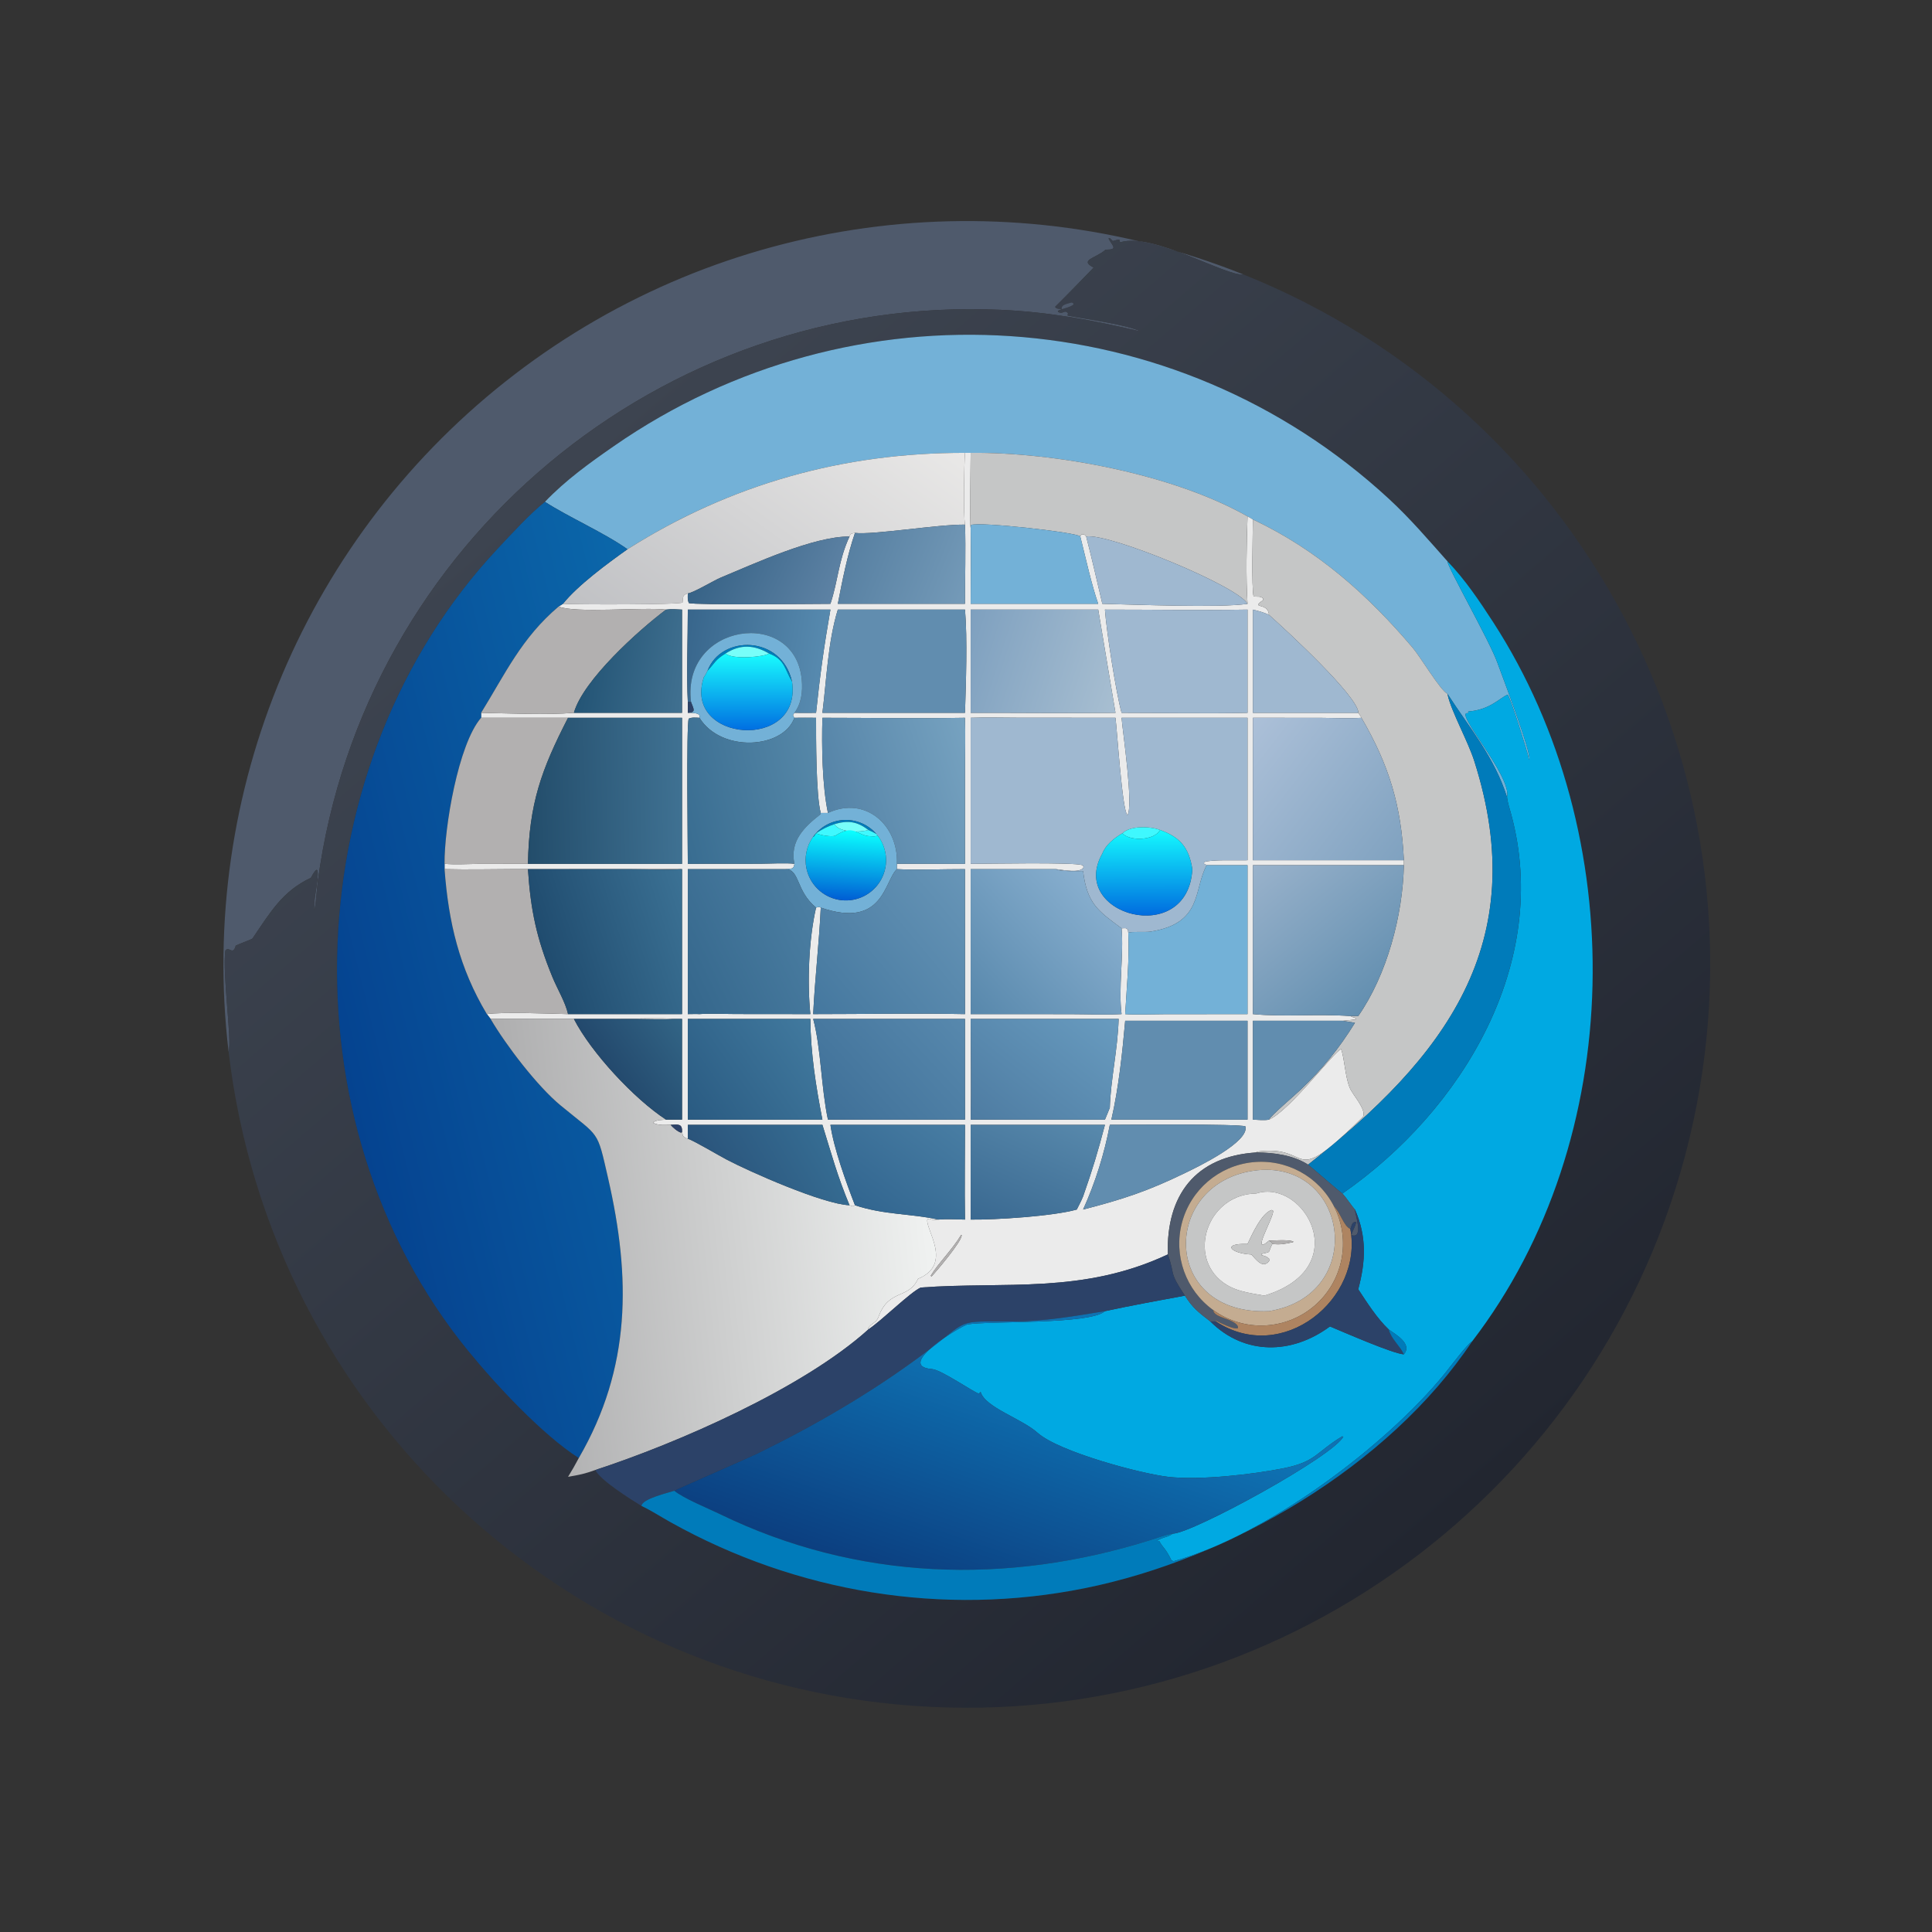 <?xml version="1.0" encoding="utf-8" ?><svg xmlns="http://www.w3.org/2000/svg" xmlns:xlink="http://www.w3.org/1999/xlink" width="1024" height="1024" viewBox="0 0 1024 1024"><rect x="0" y="0" width="1024" height="1024" fill="#333333" stroke="none"/><path fill="#4F5A6C" transform="scale(2 2)" d="M329.479 72.719C325.056 73.339 305.56 61.556 296.91 64.2L296.69 64.008L296.663 63.507C295.86 63.584 295.664 63.661 294.903 63.88L294.141 63.124L293.75 63.186C294.863 65.272 296.401 66.162 292.992 66.165C290.494 68.447 285.832 68.858 289.835 70.905C289.815 70.983 280.735 80.27 279.62 81.307C279.913 81.938 280.872 81.811 281.535 81.874L280.34 82.379L280.437 82.683C281.95 83.358 281.926 81.954 283.023 82.947L282.932 83.618C286.914 84.408 298.875 86.052 302.235 87.834C289.607 84.858 278.122 82.678 265.12 82.101C175.269 78.113 96.359 143.899 84.24 233.404C83.969 235.41 83.755 239.572 83.292 241.224C82.986 238.168 84.516 233.427 84.151 230.697L83.869 230.5C83.196 230.947 82.434 232.597 82.392 232.617C74.878 236.165 71.719 241.624 66.91 248.707C66.769 248.916 63.351 250.151 62.487 250.586C61.684 253.409 60.734 250.61 59.722 251.911C58.859 257.916 61.526 275.867 60.577 278.705C52.416 209.679 81.235 141.461 136.413 99.194C191.591 56.926 264.96 46.865 329.479 72.719Z"/><defs><linearGradient id="gradient_0" gradientUnits="userSpaceOnUse" x1="383.875" y1="404.607" x2="143.798" y2="124.708"><stop offset="0" stop-color="#222630"/><stop offset="1" stop-color="#3D4450"/></linearGradient></defs><path fill="url(#gradient_0)" transform="scale(2 2)" d="M60.577 278.705C61.526 275.867 58.859 257.916 59.722 251.911C60.734 250.61 61.684 253.409 62.487 250.586C63.351 250.151 66.769 248.916 66.91 248.707C71.719 241.624 74.878 236.165 82.392 232.617C82.434 232.597 83.196 230.947 83.869 230.5L84.151 230.697C84.516 233.427 82.986 238.168 83.292 241.224C83.755 239.572 83.969 235.41 84.24 233.404C96.359 143.899 175.269 78.113 265.12 82.101C278.122 82.678 289.607 84.858 302.235 87.834C298.875 86.052 286.914 84.408 282.932 83.618L283.023 82.947C281.926 81.954 281.95 83.358 280.437 82.683L280.34 82.379L281.535 81.874C280.872 81.811 279.913 81.938 279.62 81.307C280.735 80.27 289.815 70.983 289.835 70.905C285.832 68.858 290.494 68.447 292.992 66.165C296.401 66.162 294.863 65.272 293.75 63.186L294.141 63.124L294.903 63.88C295.664 63.661 295.86 63.584 296.663 63.507L296.69 64.008L296.91 64.2C305.56 61.556 325.056 73.339 329.479 72.719C418.79 108.506 469.182 203.573 448.669 297.575C428.156 391.577 342.74 457.008 246.639 452.335C150.539 447.663 71.874 374.254 60.577 278.705ZM144.412 132.99C140.452 136.112 135.48 141.575 132.008 145.271C78.632 202.101 74.559 297.258 123.977 357.878C131.34 366.91 143.673 380.185 153.384 386.399C152.439 388.198 151.602 389.643 150.538 391.377C153.678 390.824 154.789 390.624 157.765 389.564C158.951 392.219 167.281 397.431 170 399.088C172.369 400.182 175.451 402.15 177.79 403.453C211.178 422.054 249.91 428.469 287.527 420.881C325.942 413.132 367.974 388.702 390.139 355.459C431.294 301.806 432.16 221.212 395.727 164.913C392.16 159.402 388.175 153.464 383.585 148.745C378.463 142.991 373.763 137.451 368.068 132.194C311.282 79.772 225.964 74.327 162.765 118.167C156.24 122.693 149.923 127.222 144.412 132.99ZM283.984 80.165C283.026 80.471 281.069 80.697 281.396 81.933C281.907 81.774 285.893 80.774 283.984 80.165Z"/><path fill="#4F5A6C" transform="scale(2 2)" d="M281.396 81.933C281.069 80.697 283.026 80.471 283.984 80.165C285.893 80.774 281.907 81.774 281.396 81.933Z"/><path fill="#73B1D7" transform="scale(2 2)" d="M255.736 120.01C223.375 119.964 193.576 128.314 166.287 145.554C160.281 141.268 150.599 136.996 144.412 132.99C149.923 127.222 156.24 122.693 162.765 118.167C225.964 74.327 311.282 79.772 368.068 132.194C373.763 137.451 378.463 142.991 383.585 148.745C383.534 150.158 394.713 169.752 396.796 175.548C397.657 177.946 406.227 200.322 405.229 201.372L405.152 201.011C404.697 198.929 400.581 185.758 399.572 184.095C397.534 184.838 394.979 188.119 389.102 188.556L389.077 189.029C384.873 188.1 400.784 205.759 399.381 211.27C396.075 200.762 389.432 192.881 383.585 183.873C381.723 182.991 376.422 174.086 374.424 171.73C362.378 157.52 349.049 145.696 332.031 137.665L330.609 136.85C310.853 125.611 279.384 119.792 257.236 120.01L255.736 120.01Z"/><defs><linearGradient id="gradient_1" gradientUnits="userSpaceOnUse" x1="179.767" y1="180.538" x2="233.75" y2="105.053"><stop offset="0" stop-color="#C0C1C4"/><stop offset="1" stop-color="#E9E8E7"/></linearGradient></defs><path fill="url(#gradient_1)" transform="scale(2 2)" d="M166.287 145.554C193.576 128.314 223.375 119.964 255.736 120.01C255.49 122.949 255.288 136.639 255.736 139.029C248.297 138.964 231.447 141.804 226.576 141.23C225.781 141.401 225.38 141.292 225.129 142.179C215.558 142.122 199.921 149.379 191.001 153.068C189.191 153.816 183.796 157.085 182.28 157.26C180.809 157.692 181.06 158.164 180.883 159.681C179.918 160.277 152.316 160.241 149.183 160.021C153.161 155.063 161.063 149.262 166.287 145.554Z"/><path fill="#EBEBEB" transform="scale(2 2)" d="M255.736 120.01L257.236 120.01C257.234 121.897 256.986 139.248 257.236 139.949C257.332 146.58 257.25 153.378 257.236 160.021L291.039 160.021C289.296 155.092 287.627 147.479 286.288 142.179L286.613 141.62C287.195 141.565 287.446 141.599 287.853 142.179C289.379 148.076 290.738 154.086 292.131 160.021C299.94 160.19 323.458 161.135 330.609 160.021C330.154 153.113 330.363 143.724 330.609 136.85L332.031 137.665C332.021 140.904 331.621 155.92 332.225 158.086C333.483 158.18 334.005 157.939 334.76 158.602L334.711 159.055C331.188 161.502 336.088 159.478 336.287 162.931C334.748 162.225 333.665 161.981 332.031 161.552L332.031 188.907L359.948 188.907C360.294 189.386 360.543 189.682 360.791 190.218C357.859 190.442 353.244 190.252 350.156 190.234L332.031 190.218L332.031 227.97L372.041 227.97L372.041 229.283L332.031 229.283L332.031 268.75C340.015 269.54 349.185 268.632 357.848 269.267C358.335 269.524 358.542 269.611 359.086 269.695L359.369 270.046L359.081 269.968L359.343 270.142C358.112 270.298 357.006 270.433 355.761 270.52L332.031 270.52L332.031 296.719C333.297 296.777 335.09 296.943 336.287 296.719C341.817 294.332 353.534 278.659 355.413 278.015C356.351 280.723 356.429 285.045 357.656 288.192C358.415 290.141 362.224 294.051 361.207 295.972C340.963 315.85 348.575 303.102 333.106 305.2L332.9 305.418C316.736 306.452 309.035 316.802 309.485 332.433C286.886 343.028 266.49 339.549 244.012 341.21C241.166 342.488 233.827 349.845 230.115 352.321L230.119 351.977C230.86 350.592 232.211 350.668 232.802 349.014C235.492 341.487 240.789 344.408 243.277 338.904C252.755 335.017 245.071 325.621 245.766 323.112L246.267 322.964C247.298 323.372 247.51 323.327 248.618 323.201C250.81 323.009 253.499 323.148 255.736 323.201C255.599 314.972 255.734 306.349 255.736 298.087L220.071 298.087C220.919 304.214 224.298 313.543 226.576 319.401C225.827 319.827 226.261 319.706 225.129 319.401C221.817 311.367 220.506 306.323 217.947 298.087L182.28 298.087L182.28 301.765C181.053 301.38 180.96 301.17 180.749 300.003C180.861 297.7 179.715 298.01 177.745 298.087C176.037 298.109 174.744 298.296 173.194 297.632L173.225 297.317C174.256 296.765 175.317 296.81 176.511 296.719L180.749 296.719L180.749 270.02L178.708 270.02C175.395 269.73 166.196 270.007 162.551 270.016L130.004 270.02L129.025 268.75C132.96 268.13 146.214 268.635 150.538 268.75L180.749 268.75L180.749 230.33C179.944 230.187 176.371 230.296 175.263 230.307L136.607 230.314C130.547 230.332 123.817 230.489 117.812 230.33L117.812 228.922C120.788 229.168 123.56 228.967 126.538 228.943L139.911 228.922L180.749 228.922L180.749 190.218L150.538 190.218L127.495 190.218L127.495 188.907C134.883 189.03 144.849 189.513 152.082 188.907L180.749 188.907L180.749 161.552C179.334 161.477 177.909 161.344 176.511 161.552C170.322 160.844 152.207 162.583 148.065 160.722L149.183 160.021C152.316 160.241 179.918 160.277 180.883 159.681C181.06 158.164 180.809 157.692 182.28 157.26C182.267 158.282 182.167 158.882 182.532 159.807C184.091 160.405 215.633 160.02 220.071 160.021C222.169 153.693 222.146 148.653 225.129 142.179C225.38 141.292 225.781 141.401 226.576 141.23C224.519 147.231 223.245 153.801 222.031 160.021L255.736 160.021C255.715 153.317 255.97 145.641 255.736 139.029C255.288 136.639 255.49 122.949 255.736 120.01ZM182.28 161.552C182.285 168.934 181.896 179.014 182.28 186.041C182.286 186.987 182.309 187.965 182.28 188.907C183.115 188.934 185.882 188.741 185.36 190.218C184.367 190.185 183.394 190.039 182.513 190.448C181.856 192.449 182.283 224.675 182.28 228.922L201.408 228.903C203.789 228.894 208.465 228.639 210.536 228.922C210.347 230.508 209.587 230.149 208.171 230.33L182.28 230.33L182.28 268.75C183.068 268.748 184.637 268.694 185.36 268.75C187.295 268.562 192.767 268.727 194.978 268.73L214.75 268.75C213.899 260.195 214.331 248.968 216.268 240.524C217.173 240.34 216.818 240.238 217.513 240.524C217.096 249.723 215.962 259.186 215.5 268.75C228.64 268.754 242.664 268.483 255.736 268.75L255.736 230.33C250.141 230.306 243.103 230.618 237.696 230.33L237.696 230.33C237.648 229.923 237.686 229.348 237.696 228.922L255.736 228.922L255.738 203.732C255.743 199.247 255.877 194.683 255.736 190.218C243.381 190.434 230.357 190.22 217.947 190.218C217.721 197.657 217.896 208.23 219.413 215.441L217.513 215.441C216.233 210.904 216.259 195.375 216.268 190.218C214.341 190.197 212.463 190.187 210.536 190.218C210.215 189.804 210.316 189.953 210.146 189.437L210.536 188.907C212.437 188.948 214.365 188.919 216.268 188.907C217.28 179.09 218.381 171.235 220.071 161.552L182.28 161.552ZM319.78 229.283L319.042 228.857L319.12 228.475C320.814 227.722 328.154 228.072 330.609 227.97L330.609 190.218L297.229 190.218C297.48 193.61 300.48 213.799 298.761 216.026C297.39 214.685 296.03 193.322 295.614 190.218L270.104 190.204C266.049 190.202 261.228 190.067 257.236 190.218L257.236 228.922C261.287 228.921 284.418 228.458 286.84 229.268L287.169 229.724C286.612 231.604 281.407 230.456 279.811 230.33L257.236 230.33L257.236 268.75L283.535 268.761C288.114 268.77 292.674 268.985 297.229 268.75C296.348 262.047 297.841 252.899 297.229 246.013C298.346 246.004 298.252 245.813 298.9 246.359L299.004 247.183C299.331 254.346 298.589 261.623 298.184 268.75C300.211 268.955 306.298 268.771 308.635 268.768L330.609 268.75L330.609 229.283L319.78 229.283ZM222.031 161.552C219.385 170.171 219.053 180.054 217.947 188.907L251.937 188.907L255.736 188.907C255.976 181.079 256.404 169.267 255.736 161.552L222.031 161.552ZM257.236 161.552L257.236 188.907C270 188.875 282.87 189.037 295.614 188.907L291.039 161.552L257.236 161.552ZM292.822 161.552C293.21 167.218 295.757 183.612 297.229 188.907C308.134 188.918 319.763 189.125 330.609 188.907L330.609 161.552C318.233 161.754 305.254 161.55 292.822 161.552ZM182.28 270.02L182.28 296.719L217.947 296.719C216.211 287.837 214.826 279.092 214.75 270.02L182.28 270.02ZM215.5 270.02C217.587 277.746 217.595 288.166 219.413 296.719L255.736 296.719L255.736 270.02L215.5 270.02ZM257.236 270.02C257.239 278.776 257.399 288.006 257.236 296.719L292.822 296.719C293.253 295.675 293.712 294.606 294.115 293.553C294.325 286.114 296.212 278.205 296.453 270.02L257.236 270.02ZM298.184 270.52C297.434 279.073 296.44 288.361 294.523 296.719L327.313 296.719L330.609 296.719L330.609 270.52L298.184 270.52ZM257.236 298.087L257.236 323.201C263.737 323.294 279.117 322.307 285.36 320.539C285.917 319.43 286.571 318.209 287.03 317.068C289.509 310.013 290.922 305.336 292.822 298.087L257.236 298.087ZM294.115 298.087C292.728 305.583 290.198 313.599 287.03 320.539C297.573 317.838 304.216 315.636 314.017 310.875C317.437 309.223 331.12 302.633 330.054 298.508C328.667 297.79 297.997 298.086 294.115 298.087ZM254.731 327.229C252.35 331.196 248.508 334.939 246.647 338.096L246.864 338.286C248.417 336.613 254.742 329.146 254.866 327.385L254.731 327.229Z"/><path fill="#C5C6C6" transform="scale(2 2)" d="M257.236 120.01C279.384 119.792 310.853 125.611 330.609 136.85C330.363 143.724 330.154 153.113 330.609 160.021C328.069 155.318 293.846 141.21 287.853 142.179C287.446 141.599 287.195 141.565 286.613 141.62L286.288 142.179C285.784 141.132 259.298 138.155 257.278 139.147L257.236 139.949C256.986 139.248 257.234 121.897 257.236 120.01Z"/><defs><linearGradient id="gradient_2" gradientUnits="userSpaceOnUse" x1="88.827" y1="274.183" x2="190.527" y2="249.211"><stop offset="0" stop-color="#054390"/><stop offset="1" stop-color="#0B67AA"/></linearGradient></defs><path fill="url(#gradient_2)" transform="scale(2 2)" d="M153.384 386.399C143.673 380.185 131.34 366.91 123.977 357.878C74.559 297.258 78.632 202.101 132.008 145.271C135.48 141.575 140.452 136.112 144.412 132.99C150.599 136.996 160.281 141.268 166.287 145.554C161.063 149.262 153.161 155.063 149.183 160.021L148.065 160.722C138.233 169.009 133.834 178.666 127.495 188.907L127.495 190.218C121.411 197.237 117.71 219.527 117.812 228.922L117.812 230.33C118.858 244.384 121.707 256.518 129.025 268.75L130.004 270.02C134.12 277.031 142.36 287.822 148.536 292.926C159.038 301.604 158.153 299.151 161.149 312.225C167.174 338.514 167.328 362.371 153.384 386.399Z"/><path fill="#C5C6C6" transform="scale(2 2)" d="M332.031 137.665C349.049 145.696 362.378 157.52 374.424 171.73C376.422 174.086 381.723 182.991 383.585 183.873L383.666 184.237C384.713 188.75 388.995 196.351 390.695 201.672C406.188 250.167 382.693 280.366 346.654 308.64C342.699 306.096 337.479 305.437 332.9 305.418L333.106 305.2C348.575 303.102 340.963 315.85 361.207 295.972C362.224 294.051 358.415 290.141 357.656 288.192C356.429 285.045 356.351 280.723 355.413 278.015C353.534 278.659 341.817 294.332 336.287 296.719C336.852 295.593 343.11 290.29 344.566 288.901C350.494 283.242 354.778 277.998 359.082 271.05C357.976 270.856 356.871 270.69 355.761 270.52C357.006 270.433 358.112 270.298 359.343 270.142L359.081 269.968L359.369 270.046L359.086 269.695C358.542 269.611 358.335 269.524 357.848 269.267C358.184 269.208 359.527 269.259 359.948 269.267C367.617 258.245 371.739 242.558 372.041 229.283L372.041 227.97C371.351 213.451 368.107 202.729 360.791 190.218C360.543 189.682 360.294 189.386 359.948 188.907L359.989 188.824C359.693 184.395 341.248 167.337 336.287 162.931C336.088 159.478 331.188 161.502 334.711 159.055L334.76 158.602C334.005 157.939 333.483 158.18 332.225 158.086C331.621 155.92 332.021 140.904 332.031 137.665Z"/><defs><linearGradient id="gradient_3" gradientUnits="userSpaceOnUse" x1="225.647" y1="144.13" x2="256.378" y2="156.432"><stop offset="0" stop-color="#5780A2"/><stop offset="1" stop-color="#749AB8"/></linearGradient></defs><path fill="url(#gradient_3)" transform="scale(2 2)" d="M226.576 141.23C231.447 141.804 248.297 138.964 255.736 139.029C255.97 145.641 255.715 153.317 255.736 160.021L222.031 160.021C223.245 153.801 224.519 147.231 226.576 141.23Z"/><path fill="#73B1D7" transform="scale(2 2)" d="M257.236 139.949L257.278 139.147C259.298 138.155 285.784 141.132 286.288 142.179C287.627 147.479 289.296 155.092 291.039 160.021L257.236 160.021C257.25 153.378 257.332 146.58 257.236 139.949Z"/><defs><linearGradient id="gradient_4" gradientUnits="userSpaceOnUse" x1="189.274" y1="144.124" x2="220.064" y2="158.866"><stop offset="0" stop-color="#376387"/><stop offset="1" stop-color="#5D82A4"/></linearGradient></defs><path fill="url(#gradient_4)" transform="scale(2 2)" d="M182.28 157.26C183.796 157.085 189.191 153.816 191.001 153.068C199.921 149.379 215.558 142.122 225.129 142.179C222.146 148.653 222.169 153.693 220.071 160.021C215.633 160.02 184.091 160.405 182.532 159.807C182.167 158.882 182.267 158.282 182.28 157.26Z"/><path fill="#9FB8D0" transform="scale(2 2)" d="M287.853 142.179C293.846 141.21 328.069 155.318 330.609 160.021C323.458 161.135 299.94 160.19 292.131 160.021C290.738 154.086 289.379 148.076 287.853 142.179Z"/><path fill="#00A9E2" transform="scale(2 2)" d="M383.585 148.745C388.175 153.464 392.16 159.402 395.727 164.913C432.16 221.212 431.294 301.806 390.139 355.459C388.747 356.282 384.085 362.539 382.736 364.189C367.131 383.274 335.669 406.915 311.033 413.734L310.463 413.544C308.857 410.168 308.065 410.093 307.213 408.396L306.609 408.346C308.018 407.343 309.55 407.408 310.786 406.434C316.045 406.346 353.695 385.748 356.041 380.642L355.862 380.876L355.754 380.616C348.703 384.857 348.806 387.355 340.258 389.083C332.153 390.722 318.012 392.345 309.599 391.381C302.424 390.559 280.769 384.811 274.995 379.73C270.775 375.925 261.022 372.984 259.868 368.848L259.439 369.344C257.874 368.884 249.448 363.004 247.02 362.822C236.824 362.057 254.969 351.216 256.439 350.974C262.329 350.003 288.931 351.06 292.822 347.47C299.465 346.032 307.301 344.595 314.017 343.358C316.097 346.672 317.626 347.772 320.74 350.191C329.841 359.246 342.381 358.976 352.451 351.521C356.086 353.029 369.169 358.765 372.041 358.91C374.347 356.193 370.038 353.74 368.024 352.321C364.925 349.38 362.274 345.198 359.948 341.666C361.92 334.292 362.236 327.737 359.082 320.539C358.299 319.725 356.918 317.567 355.761 316.297C387.516 294.253 411.095 255.154 400.491 215.838C400.127 214.489 399.5 212.592 399.381 211.27C400.784 205.759 384.873 188.1 389.077 189.029L389.102 188.556C394.979 188.119 397.534 184.838 399.572 184.095C400.581 185.758 404.697 198.929 405.152 201.011L405.229 201.372C406.227 200.322 397.657 177.946 396.796 175.548C394.713 169.752 383.534 150.158 383.585 148.745Z"/><path fill="#B2B0B0" transform="scale(2 2)" d="M127.495 188.907C133.834 178.666 138.233 169.009 148.065 160.722C152.207 162.583 170.322 160.844 176.511 161.552C169.296 166.943 154.521 180.228 152.082 188.907C144.849 189.513 134.883 189.03 127.495 188.907Z"/><defs><linearGradient id="gradient_5" gradientUnits="userSpaceOnUse" x1="154.619" y1="173.153" x2="181.94" y2="177.587"><stop offset="0" stop-color="#235475"/><stop offset="1" stop-color="#407090"/></linearGradient></defs><path fill="url(#gradient_5)" transform="scale(2 2)" d="M176.511 161.552C177.909 161.344 179.334 161.477 180.749 161.552L180.749 188.907L152.082 188.907C154.521 180.228 169.296 166.943 176.511 161.552Z"/><path fill="#9FB8D0" transform="scale(2 2)" d="M332.031 161.552C333.665 161.981 334.748 162.225 336.287 162.931C341.248 167.337 359.693 184.395 359.989 188.824L359.948 188.907L332.031 188.907L332.031 161.552Z"/><defs><linearGradient id="gradient_6" gradientUnits="userSpaceOnUse" x1="181.259" y1="169.32" x2="218.067" y2="175.56"><stop offset="0" stop-color="#38668C"/><stop offset="1" stop-color="#578AAF"/></linearGradient></defs><path fill="url(#gradient_6)" transform="scale(2 2)" d="M183.133 186.041L182.28 186.041C181.896 179.014 182.285 168.934 182.28 161.552L220.071 161.552C218.381 171.235 217.28 179.09 216.268 188.907C214.365 188.919 212.437 188.948 210.536 188.907C212.396 186.391 212.754 183.239 212.482 180.178C210.757 160.854 180.514 165.098 183.133 186.041Z"/><path fill="#618DAF" transform="scale(2 2)" d="M217.947 188.907C219.053 180.054 219.385 170.171 222.031 161.552L255.736 161.552C256.404 169.267 255.976 181.079 255.736 188.907L251.937 188.907L217.947 188.907Z"/><defs><linearGradient id="gradient_7" gradientUnits="userSpaceOnUse" x1="255.249" y1="169.063" x2="296.432" y2="182.19"><stop offset="0" stop-color="#7EA0BF"/><stop offset="1" stop-color="#A7BED1"/></linearGradient></defs><path fill="url(#gradient_7)" transform="scale(2 2)" d="M257.236 188.907L257.236 161.552L291.039 161.552L295.614 188.907C282.87 189.037 270 188.875 257.236 188.907Z"/><path fill="#9FB8D0" transform="scale(2 2)" d="M297.229 188.907C295.757 183.612 293.21 167.218 292.822 161.552C305.254 161.55 318.233 161.754 330.609 161.552L330.609 188.907C319.763 189.125 308.134 188.918 297.229 188.907Z"/><path fill="#73B1D7" transform="scale(2 2)" d="M183.133 186.041C180.514 165.098 210.757 160.854 212.482 180.178C212.754 183.239 212.396 186.391 210.536 188.907L210.146 189.437C210.316 189.953 210.215 189.804 210.536 190.218C207.532 198.473 191.136 199.523 185.36 190.218C185.882 188.741 183.115 188.934 182.28 188.907C184.61 188.777 183.776 187.876 183.133 186.041ZM209.896 180.632C207.135 168.267 191.093 168.171 187.499 177.768C187.206 178.326 186.928 178.946 186.544 179.427C180.732 196.709 212.643 199.2 209.896 180.632L209.896 180.632Z"/><path fill="#007BBA" transform="scale(2 2)" d="M203.804 173.201C199.9 170.894 196.216 170.646 192.274 173.201C189.416 174.938 189.525 175.681 187.499 177.768C191.093 168.171 207.135 168.267 209.896 180.632C207.932 177.427 208.023 174.76 203.804 173.201Z"/><path fill="#78FEF9" transform="scale(2 2)" d="M192.274 173.201C196.216 170.646 199.9 170.894 203.804 173.201C202.39 174.107 194.167 174.87 192.274 173.201Z"/><defs><linearGradient id="gradient_8" gradientUnits="userSpaceOnUse" x1="197.844" y1="193.755" x2="197.9" y2="172.734"><stop offset="0" stop-color="#006DE1"/><stop offset="1" stop-color="#19FFFF"/></linearGradient></defs><path fill="url(#gradient_8)" transform="scale(2 2)" d="M203.804 173.201C208.023 174.76 207.932 177.427 209.896 180.632L209.896 180.632C212.643 199.2 180.732 196.709 186.544 179.427C186.928 178.946 187.206 178.326 187.499 177.768C189.525 175.681 189.416 174.938 192.274 173.201C194.167 174.87 202.39 174.107 203.804 173.201Z"/><path fill="#007BBA" transform="scale(2 2)" d="M383.585 183.873C389.432 192.881 396.075 200.762 399.381 211.27C399.5 212.592 400.127 214.489 400.491 215.838C411.095 255.154 387.516 294.253 355.761 316.297C354.983 315.819 348.306 309.938 346.654 308.64C382.693 280.366 406.188 250.167 390.695 201.672C388.995 196.351 384.713 188.75 383.666 184.237L383.585 183.873Z"/><path fill="#2C4268" transform="scale(2 2)" d="M182.28 186.041L183.133 186.041C183.776 187.876 184.61 188.777 182.28 188.907C182.309 187.965 182.286 186.987 182.28 186.041Z"/><path fill="#B2B0B0" transform="scale(2 2)" d="M117.812 228.922C117.71 219.527 121.411 197.237 127.495 190.218L150.538 190.218C143.483 203.937 140.199 212.944 139.911 228.922L126.538 228.943C123.56 228.967 120.788 229.168 117.812 228.922Z"/><path fill="#9FB8D0" transform="scale(2 2)" d="M330.609 227.97C328.154 228.072 320.814 227.722 319.12 228.475L319.042 228.857L319.78 229.283C316.242 235.846 318.8 244.698 304.886 246.89C303.507 247.107 299.948 246.796 299.004 247.183L298.9 246.359C298.252 245.813 298.346 246.004 297.229 246.013C291.026 241.398 288.065 239.48 287.03 230.834C285.577 230.848 280.763 231.013 279.811 230.33C281.407 230.456 286.612 231.604 287.169 229.724L286.84 229.268C284.418 228.458 261.287 228.921 257.236 228.922L257.236 190.218C261.228 190.067 266.049 190.202 270.104 190.204L295.614 190.218C296.03 193.322 297.39 214.685 298.761 216.026C300.48 213.799 297.48 193.61 297.229 190.218L330.609 190.218L330.609 227.97ZM307.435 219.95C304.812 218.944 299.523 218.758 297.444 220.834C295.363 222.008 292.992 223.92 292.131 226.2C282.922 242.483 314.884 251.256 315.98 230.33C315.093 224.676 312.79 221.869 307.435 219.95Z"/><defs><linearGradient id="gradient_9" gradientUnits="userSpaceOnUse" x1="370.985" y1="227.916" x2="328.646" y2="195.158"><stop offset="0" stop-color="#80A2C0"/><stop offset="1" stop-color="#ACC0D8"/></linearGradient></defs><path fill="url(#gradient_9)" transform="scale(2 2)" d="M332.031 190.218L350.156 190.234C353.244 190.252 357.859 190.442 360.791 190.218C368.107 202.729 371.351 213.451 372.041 227.97L332.031 227.97L332.031 190.218Z"/><defs><linearGradient id="gradient_10" gradientUnits="userSpaceOnUse" x1="139.786" y1="210.163" x2="180.471" y2="209.104"><stop offset="0" stop-color="#234D6B"/><stop offset="1" stop-color="#3F7192"/></linearGradient></defs><path fill="url(#gradient_10)" transform="scale(2 2)" d="M150.538 190.218L180.749 190.218L180.749 228.922L139.911 228.922C140.199 212.944 143.483 203.937 150.538 190.218Z"/><defs><linearGradient id="gradient_11" gradientUnits="userSpaceOnUse" x1="179.198" y1="213.302" x2="218.813" y2="203.889"><stop offset="0" stop-color="#396D91"/><stop offset="1" stop-color="#5688A9"/></linearGradient></defs><path fill="url(#gradient_11)" transform="scale(2 2)" d="M182.28 228.922C182.283 224.675 181.856 192.449 182.513 190.448C183.394 190.039 184.367 190.185 185.36 190.218C191.136 199.523 207.532 198.473 210.536 190.218C212.463 190.187 214.341 190.197 216.268 190.218C216.259 195.375 216.233 210.904 217.513 215.441L217.497 215.752C213.267 219.045 209.228 222.812 210.536 228.922C208.465 228.639 203.789 228.894 201.408 228.903L182.28 228.922Z"/><defs><linearGradient id="gradient_12" gradientUnits="userSpaceOnUse" x1="219.587" y1="215.036" x2="258.982" y2="202.235"><stop offset="0" stop-color="#5483A7"/><stop offset="1" stop-color="#76A2C0"/></linearGradient></defs><path fill="url(#gradient_12)" transform="scale(2 2)" d="M219.413 215.441C217.896 208.23 217.721 197.657 217.947 190.218C230.357 190.22 243.381 190.434 255.736 190.218C255.877 194.683 255.743 199.247 255.738 203.732L255.736 228.922L237.696 228.922C238.116 218.705 229.356 210.814 219.413 215.441Z"/><path fill="#73B1D7" transform="scale(2 2)" d="M219.413 215.441C229.356 210.814 238.116 218.705 237.696 228.922C237.686 229.348 237.648 229.923 237.696 230.33C234.325 233.432 234.179 246.267 217.513 240.524C216.818 240.238 217.173 240.34 216.268 240.524C210.841 236.063 212.023 230.401 208.171 230.33C209.587 230.149 210.347 230.508 210.536 228.922C209.228 222.812 213.267 219.045 217.497 215.752L217.513 215.441L219.413 215.441ZM232.247 221.014C230.105 218.521 226.933 217.154 223.65 217.311C220.367 217.467 217.34 219.13 215.446 221.816C213.734 224.244 213.113 227.276 213.732 230.181C214.629 234.393 217.972 237.65 222.205 238.439C226.438 239.229 230.73 237.394 233.084 233.789C235.567 229.988 235.37 225.031 232.593 221.439C232.481 221.294 232.366 221.153 232.247 221.014Z"/><path fill="#007BBA" transform="scale(2 2)" d="M221.106 218.414C219.314 218.996 217.837 219.787 216.268 220.834C215.984 221.264 215.819 221.717 215.446 221.816C217.34 219.13 220.367 217.467 223.65 217.311C226.933 217.154 230.105 218.521 232.247 221.014C231.464 220.583 230.939 220.284 230.115 219.95C227.125 217.671 224.71 217.353 221.106 218.414Z"/><path fill="#78FEF9" transform="scale(2 2)" d="M221.106 218.414C224.71 217.353 227.125 217.671 230.115 219.95C227.923 220.646 222.503 220.695 221.106 218.414Z"/><path fill="#3FF8FE" transform="scale(2 2)" d="M216.268 220.834C217.837 219.787 219.314 218.996 221.106 218.414C222.503 220.695 227.923 220.646 230.115 219.95C230.939 220.284 231.464 220.583 232.247 221.014C232.366 221.153 232.481 221.294 232.593 221.439C231.955 221.714 231.554 221.659 230.861 221.624L230.465 221.6C227.15 221.421 226.271 218.346 221.461 221.409C220.648 221.927 217.317 221.319 216.268 220.834Z"/><path fill="#3FF8FE" transform="scale(2 2)" d="M307.435 219.95C305.924 222.781 299.399 222.991 297.444 220.834C299.523 218.758 304.812 218.944 307.435 219.95Z"/><defs><linearGradient id="gradient_13" gradientUnits="userSpaceOnUse" x1="303.299" y1="242.508" x2="303.202" y2="220.017"><stop offset="0" stop-color="#006CDF"/><stop offset="1" stop-color="#14FAFF"/></linearGradient></defs><path fill="url(#gradient_13)" transform="scale(2 2)" d="M297.444 220.834C299.399 222.991 305.924 222.781 307.435 219.95C312.79 221.869 315.093 224.676 315.98 230.33C314.884 251.256 282.922 242.483 292.131 226.2C292.992 223.92 295.363 222.008 297.444 220.834Z"/><defs><linearGradient id="gradient_14" gradientUnits="userSpaceOnUse" x1="223.239" y1="238.468" x2="224.392" y2="220.164"><stop offset="0" stop-color="#005ED4"/><stop offset="1" stop-color="#0AFFFF"/></linearGradient></defs><path fill="url(#gradient_14)" transform="scale(2 2)" d="M215.446 221.816C215.819 221.717 215.984 221.264 216.268 220.834C217.317 221.319 220.648 221.927 221.461 221.409C226.271 218.346 227.15 221.421 230.465 221.6L230.861 221.624C231.554 221.659 231.955 221.714 232.593 221.439C235.37 225.031 235.567 229.988 233.084 233.789C230.73 237.394 226.438 239.229 222.205 238.439C217.972 237.65 214.629 234.393 213.732 230.181C213.113 227.276 213.734 224.244 215.446 221.816Z"/><path fill="#73B1D7" transform="scale(2 2)" d="M319.78 229.283L330.609 229.283L330.609 268.75L308.635 268.768C306.298 268.771 300.211 268.955 298.184 268.75C298.589 261.623 299.331 254.346 299.004 247.183C299.948 246.796 303.507 247.107 304.886 246.89C318.8 244.698 316.242 235.846 319.78 229.283Z"/><defs><linearGradient id="gradient_15" gradientUnits="userSpaceOnUse" x1="364.7" y1="264.664" x2="334.39" y2="227.94"><stop offset="0" stop-color="#638FB0"/><stop offset="1" stop-color="#99B2CB"/></linearGradient></defs><path fill="url(#gradient_15)" transform="scale(2 2)" d="M332.031 229.283L372.041 229.283C371.739 242.558 367.617 258.245 359.948 269.267C359.527 269.259 358.184 269.208 357.848 269.267C349.185 268.632 340.015 269.54 332.031 268.75L332.031 229.283Z"/><defs><linearGradient id="gradient_16" gradientUnits="userSpaceOnUse" x1="218.07" y1="269.927" x2="258.964" y2="235.742"><stop offset="0" stop-color="#45789F"/><stop offset="1" stop-color="#6795B7"/></linearGradient></defs><path fill="url(#gradient_16)" transform="scale(2 2)" d="M217.513 240.524C234.179 246.267 234.325 233.432 237.696 230.33L237.696 230.33C243.103 230.618 250.141 230.306 255.736 230.33L255.736 268.75C242.664 268.483 228.64 268.754 215.5 268.75C215.962 259.186 217.096 249.723 217.513 240.524Z"/><path fill="#B2B0B0" transform="scale(2 2)" d="M117.812 230.33C123.817 230.489 130.547 230.332 136.607 230.314L175.263 230.307C176.371 230.296 179.944 230.187 180.749 230.33C177.576 230.587 170.827 230.339 167.396 230.336L139.911 230.33C140.626 241.246 142.208 248.722 146.388 258.907C147.669 262.028 149.868 265.662 150.538 268.75C146.214 268.635 132.96 268.13 129.025 268.75C121.707 256.518 118.858 244.384 117.812 230.33Z"/><defs><linearGradient id="gradient_17" gradientUnits="userSpaceOnUse" x1="178.337" y1="258.772" x2="215.89" y2="240.815"><stop offset="0" stop-color="#35678C"/><stop offset="1" stop-color="#4B7EA2"/></linearGradient></defs><path fill="url(#gradient_17)" transform="scale(2 2)" d="M182.28 230.33L208.171 230.33C212.023 230.401 210.841 236.063 216.268 240.524C214.331 248.968 213.899 260.195 214.75 268.75L194.978 268.73C192.767 268.727 187.295 268.562 185.36 268.75C184.637 268.694 183.068 268.748 182.28 268.75L182.28 230.33Z"/><defs><linearGradient id="gradient_18" gradientUnits="userSpaceOnUse" x1="257.204" y1="267.684" x2="291.125" y2="235.923"><stop offset="0" stop-color="#5888AC"/><stop offset="1" stop-color="#88AFCF"/></linearGradient></defs><path fill="url(#gradient_18)" transform="scale(2 2)" d="M257.236 230.33L279.811 230.33C280.763 231.013 285.577 230.848 287.03 230.834C288.065 239.48 291.026 241.398 297.229 246.013C297.841 252.899 296.348 262.047 297.229 268.75C292.674 268.985 288.114 268.77 283.535 268.761L257.236 268.75L257.236 230.33Z"/><defs><linearGradient id="gradient_19" gradientUnits="userSpaceOnUse" x1="144.909" y1="254.235" x2="183.716" y2="241.94"><stop offset="0" stop-color="#204C6F"/><stop offset="1" stop-color="#3B7194"/></linearGradient></defs><path fill="url(#gradient_19)" transform="scale(2 2)" d="M139.911 230.33L167.396 230.336C170.827 230.339 177.576 230.587 180.749 230.33L180.749 268.75L150.538 268.75C149.868 265.662 147.669 262.028 146.388 258.907C142.208 248.722 140.626 241.246 139.911 230.33Z"/><defs><linearGradient id="gradient_20" gradientUnits="userSpaceOnUse" x1="137.37" y1="330.937" x2="246.43" y2="319.394"><stop offset="0" stop-color="#AEAEAF"/><stop offset="1" stop-color="#F0F2F1"/></linearGradient></defs><path fill="url(#gradient_20)" transform="scale(2 2)" d="M130.004 270.02L162.551 270.016C166.196 270.007 175.395 269.73 178.708 270.02C175.779 270.212 171.632 270.051 168.588 270.034L152.082 270.02C156.606 278.878 168.093 291.269 176.511 296.719C175.317 296.81 174.256 296.765 173.225 297.317L173.194 297.632C174.744 298.296 176.037 298.109 177.745 298.087C178.234 298.776 179.642 299.934 180.464 300.158L180.749 300.003C180.96 301.17 181.053 301.38 182.28 301.765C184.045 302.384 190.285 306.089 192.496 307.261C198.558 310.472 218.149 319.148 225.129 319.401C226.261 319.706 225.827 319.827 226.576 319.401C234.295 321.995 241.724 321.614 248.618 323.201C247.51 323.327 247.298 323.372 246.267 322.964L245.766 323.112C245.071 325.621 252.755 335.017 243.277 338.904C240.789 344.408 235.492 341.487 232.802 349.014C232.211 350.668 230.86 350.592 230.119 351.977L230.115 352.321C212.766 367.964 179.462 382.482 157.765 389.564C154.789 390.624 153.678 390.824 150.538 391.377C151.602 389.643 152.439 388.198 153.384 386.399C167.328 362.371 167.174 338.514 161.149 312.225C158.153 299.151 159.038 301.604 148.536 292.926C142.36 287.822 134.12 277.031 130.004 270.02Z"/><defs><linearGradient id="gradient_21" gradientUnits="userSpaceOnUse" x1="162.937" y1="285.645" x2="181.58" y2="272.659"><stop offset="0" stop-color="#23496D"/><stop offset="1" stop-color="#326485"/></linearGradient></defs><path fill="url(#gradient_21)" transform="scale(2 2)" d="M178.708 270.02L180.749 270.02L180.749 296.719L176.511 296.719C168.093 291.269 156.606 278.878 152.082 270.02L168.588 270.034C171.632 270.051 175.779 270.212 178.708 270.02Z"/><defs><linearGradient id="gradient_22" gradientUnits="userSpaceOnUse" x1="182.508" y1="295.405" x2="215.345" y2="272.422"><stop offset="0" stop-color="#2A5B82"/><stop offset="1" stop-color="#41799E"/></linearGradient></defs><path fill="url(#gradient_22)" transform="scale(2 2)" d="M182.28 296.719L182.28 270.02L214.75 270.02C214.826 279.092 216.211 287.837 217.947 296.719L182.28 296.719Z"/><defs><linearGradient id="gradient_23" gradientUnits="userSpaceOnUse" x1="220.828" y1="296.936" x2="252.423" y2="267.714"><stop offset="0" stop-color="#3F7098"/><stop offset="1" stop-color="#5788AD"/></linearGradient></defs><path fill="url(#gradient_23)" transform="scale(2 2)" d="M219.413 296.719C217.595 288.166 217.587 277.746 215.5 270.02L255.736 270.02L255.736 296.719L219.413 296.719Z"/><defs><linearGradient id="gradient_24" gradientUnits="userSpaceOnUse" x1="262.054" y1="299.611" x2="289.233" y2="265.332"><stop offset="0" stop-color="#4E7CA2"/><stop offset="1" stop-color="#689BBF"/></linearGradient></defs><path fill="url(#gradient_24)" transform="scale(2 2)" d="M257.236 296.719C257.399 288.006 257.239 278.776 257.236 270.02L296.453 270.02C296.212 278.205 294.325 286.114 294.115 293.553C293.712 294.606 293.253 295.675 292.822 296.719L257.236 296.719Z"/><path fill="#618DAF" transform="scale(2 2)" d="M294.523 296.719C296.44 288.361 297.434 279.073 298.184 270.52L330.609 270.52L330.609 296.719L327.313 296.719L294.523 296.719Z"/><path fill="#618DAF" transform="scale(2 2)" d="M332.031 270.52L355.761 270.52C356.871 270.69 357.976 270.856 359.082 271.05C354.778 277.998 350.494 283.242 344.566 288.901C343.11 290.29 336.852 295.593 336.287 296.719C335.09 296.943 333.297 296.777 332.031 296.719L332.031 270.52Z"/><path fill="#2C4268" transform="scale(2 2)" d="M177.745 298.087C179.715 298.01 180.861 297.7 180.749 300.003L180.464 300.158C179.642 299.934 178.234 298.776 177.745 298.087Z"/><defs><linearGradient id="gradient_25" gradientUnits="userSpaceOnUse" x1="190.994" y1="315.609" x2="218.396" y2="299.875"><stop offset="0" stop-color="#2A547B"/><stop offset="1" stop-color="#366D93"/></linearGradient></defs><path fill="url(#gradient_25)" transform="scale(2 2)" d="M182.28 301.765L182.28 298.087L217.947 298.087C220.506 306.323 221.817 311.367 225.129 319.401C218.149 319.148 198.558 310.472 192.496 307.261C190.285 306.089 184.045 302.384 182.28 301.765Z"/><defs><linearGradient id="gradient_26" gradientUnits="userSpaceOnUse" x1="229.662" y1="321.226" x2="249.453" y2="294.568"><stop offset="0" stop-color="#326690"/><stop offset="1" stop-color="#487DA3"/></linearGradient></defs><path fill="url(#gradient_26)" transform="scale(2 2)" d="M226.576 319.401C224.298 313.543 220.919 304.214 220.071 298.087L255.736 298.087C255.734 306.349 255.599 314.972 255.736 323.201C253.499 323.148 250.81 323.009 248.618 323.201C241.724 321.614 234.295 321.995 226.576 319.401Z"/><defs><linearGradient id="gradient_27" gradientUnits="userSpaceOnUse" x1="264.079" y1="325.555" x2="278.647" y2="292.692"><stop offset="0" stop-color="#3A6991"/><stop offset="1" stop-color="#5889AC"/></linearGradient></defs><path fill="url(#gradient_27)" transform="scale(2 2)" d="M257.236 323.201L257.236 298.087L292.822 298.087C290.922 305.336 289.509 310.013 287.03 317.068C286.571 318.209 285.917 319.43 285.36 320.539C279.117 322.307 263.737 323.294 257.236 323.201Z"/><path fill="#618DAF" transform="scale(2 2)" d="M287.03 320.539C290.198 313.599 292.728 305.583 294.115 298.087C297.997 298.086 328.667 297.79 330.054 298.508C331.12 302.633 317.437 309.223 314.017 310.875C304.216 315.636 297.573 317.838 287.03 320.539Z"/><path fill="#4F5A6C" transform="scale(2 2)" d="M309.485 332.433C309.035 316.802 316.736 306.452 332.9 305.418C337.479 305.437 342.699 306.096 346.654 308.64C348.306 309.938 354.983 315.819 355.761 316.297C356.918 317.567 358.299 319.725 359.082 320.539C359.034 321.603 361.539 328.48 358.127 327.304C358.444 326.14 359.35 324.661 359.369 323.842C358.352 323.697 358.202 324.757 357.941 325.556L357.871 325.505L357.848 325.666C356.14 325.049 355.155 321.235 353.533 319.715C349.444 311.708 340.84 307.052 331.9 308.008C322.96 308.965 315.536 315.336 313.234 324.027C310.932 332.719 314.228 341.929 321.522 347.186C321.701 349.337 326.885 349.325 328.056 351.493L328.051 351.999C326.893 352.362 323.359 350.555 322.19 349.973L322.228 350.191L320.74 350.191C317.626 347.772 316.097 346.672 314.017 343.358C309.624 336.808 311.503 338.025 309.485 332.433Z"/><path fill="#C4AC91" transform="scale(2 2)" d="M321.522 347.186C314.228 341.929 310.932 332.719 313.234 324.027C315.536 315.336 322.96 308.965 331.9 308.008C340.84 307.052 349.444 311.708 353.533 319.715C358.09 328.639 355.943 339.523 348.339 346.049C340.735 352.575 329.652 353.045 321.522 347.186ZM333.364 310.11C307.571 312.75 307.352 348.737 336.287 347.47C362.318 343.274 357.536 307.867 333.364 310.11Z"/><path fill="#C5C6C6" transform="scale(2 2)" d="M336.287 347.47C307.352 348.737 307.571 312.75 333.364 310.11C357.536 307.867 362.318 343.274 336.287 347.47ZM332.9 316.297C320.517 316.427 314.849 331.694 323.233 339.129C326.703 342.207 330.744 342.552 335.056 343.358C359.328 335.979 345.547 312.167 332.9 316.297Z"/><path fill="#EBEBEB" transform="scale(2 2)" d="M335.056 343.358C330.744 342.552 326.703 342.207 323.233 339.129C314.849 331.694 320.517 316.427 332.9 316.297C345.547 312.167 359.328 335.979 335.056 343.358ZM336.287 328.789C331.183 333.236 337.696 322.516 337.385 320.874L337 320.661C334.34 321.445 331.747 327.248 330.609 329.664C323.646 329.432 326.071 332.178 331.635 332.46C332.812 333.694 334.694 336.444 336.367 334.123L336.334 333.573C335.605 332.93 335.247 332.899 334.325 332.626L334.289 332.304C337.14 331.621 335.845 332.25 337.175 329.664C339.382 329.911 340.497 329.644 342.665 329.189L342.736 328.998C341.472 328.485 337.771 328.718 336.287 328.789Z"/><path fill="#AE8461" transform="scale(2 2)" d="M353.533 319.715C355.155 321.235 356.14 325.049 357.848 325.666C361.334 344.229 339.866 361.832 322.228 350.191L322.19 349.973C323.359 350.555 326.893 352.362 328.051 351.999L328.056 351.493C326.885 349.325 321.701 349.337 321.522 347.186C329.652 353.045 340.735 352.575 348.339 346.049C355.943 339.523 358.09 328.639 353.533 319.715Z"/><path fill="#C5C6C6" transform="scale(2 2)" d="M330.609 329.664C331.747 327.248 334.34 321.445 337 320.661L337.385 320.874C337.696 322.516 331.183 333.236 336.287 328.789C337.001 329.294 336.953 329.057 337.175 329.664C335.845 332.25 337.14 331.621 334.289 332.304L334.325 332.626C335.247 332.899 335.605 332.93 336.334 333.573L336.367 334.123C334.694 336.444 332.812 333.694 331.635 332.46C326.071 332.178 323.646 329.432 330.609 329.664Z"/><path fill="#2C4268" transform="scale(2 2)" d="M357.848 325.666L357.871 325.505L357.941 325.556C358.202 324.757 358.352 323.697 359.369 323.842C359.35 324.661 358.444 326.14 358.127 327.304C361.539 328.48 359.034 321.603 359.082 320.539C362.236 327.737 361.92 334.292 359.948 341.666C362.274 345.198 364.925 349.38 368.024 352.321C368.694 354.885 370.911 356.522 372.041 358.91C369.169 358.765 356.086 353.029 352.451 351.521C342.381 358.976 329.841 359.246 320.74 350.191L322.228 350.191C339.866 361.832 361.334 344.229 357.848 325.666Z"/><path fill="#B2B0B0" transform="scale(2 2)" d="M246.864 338.286L246.647 338.096C248.508 334.939 252.35 331.196 254.731 327.229L254.866 327.385C254.742 329.146 248.417 336.613 246.864 338.286Z"/><path fill="#B2B0B0" transform="scale(2 2)" d="M336.287 328.789C337.771 328.718 341.472 328.485 342.736 328.998L342.665 329.189C340.497 329.644 339.382 329.911 337.175 329.664C336.953 329.057 337.001 329.294 336.287 328.789Z"/><path fill="#2C4268" transform="scale(2 2)" d="M244.012 341.21C266.49 339.549 286.886 343.028 309.485 332.433C311.503 338.025 309.624 336.808 314.017 343.358C307.301 344.595 299.465 346.032 292.822 347.47C284.746 348.774 277.07 350.157 268.784 350.193C252.452 350.266 257.627 349.246 244.355 359.086C230.709 369.204 215.927 377.773 200.677 385.227C198.602 386.241 178.919 394.842 178.708 395.069C177.09 395.593 170.119 397.211 170 399.088C167.281 397.431 158.951 392.219 157.765 389.564C179.462 382.482 212.766 367.964 230.115 352.321C233.827 349.845 241.166 342.488 244.012 341.21Z"/><defs><linearGradient id="gradient_28" gradientUnits="userSpaceOnUse" x1="251.21" y1="422.612" x2="271.282" y2="363.601"><stop offset="0" stop-color="#0C3F80"/><stop offset="1" stop-color="#0E72B3"/></linearGradient></defs><path fill="url(#gradient_28)" transform="scale(2 2)" d="M178.708 395.069C178.919 394.842 198.602 386.241 200.677 385.227C215.927 377.773 230.709 369.204 244.355 359.086C257.627 349.246 252.452 350.266 268.784 350.193C277.07 350.157 284.746 348.774 292.822 347.47C288.931 351.06 262.329 350.003 256.439 350.974C254.969 351.216 236.824 362.057 247.02 362.822C249.448 363.004 257.874 368.884 259.439 369.344L259.868 368.848C261.022 372.984 270.775 375.925 274.995 379.73C280.769 384.811 302.424 390.559 309.599 391.381C318.012 392.345 332.153 390.722 340.258 389.083C348.806 387.355 348.703 384.857 355.754 380.616L355.862 380.876L356.041 380.642C353.695 385.748 316.045 406.346 310.786 406.434C309.112 406.637 306.589 407.593 304.905 408.124C266.878 420.122 227.106 418.91 190.829 401.273C187.825 399.812 181.034 397.042 178.708 395.069Z"/><path fill="#007BBA" transform="scale(2 2)" d="M368.024 352.321C370.038 353.74 374.347 356.193 372.041 358.91C370.911 356.522 368.694 354.885 368.024 352.321Z"/><path fill="#007BBA" transform="scale(2 2)" d="M310.786 406.434C309.55 407.408 308.018 407.343 306.609 408.346L307.213 408.396C308.065 410.093 308.857 410.168 310.463 413.544L311.033 413.734C335.669 406.915 367.131 383.274 382.736 364.189C384.085 362.539 388.747 356.282 390.139 355.459C367.974 388.702 325.942 413.132 287.527 420.881C249.91 428.469 211.178 422.054 177.79 403.453C175.451 402.15 172.369 400.182 170 399.088C170.119 397.211 177.09 395.593 178.708 395.069C181.034 397.042 187.825 399.812 190.829 401.273C227.106 418.91 266.878 420.122 304.905 408.124C306.589 407.593 309.112 406.637 310.786 406.434Z"/></svg>